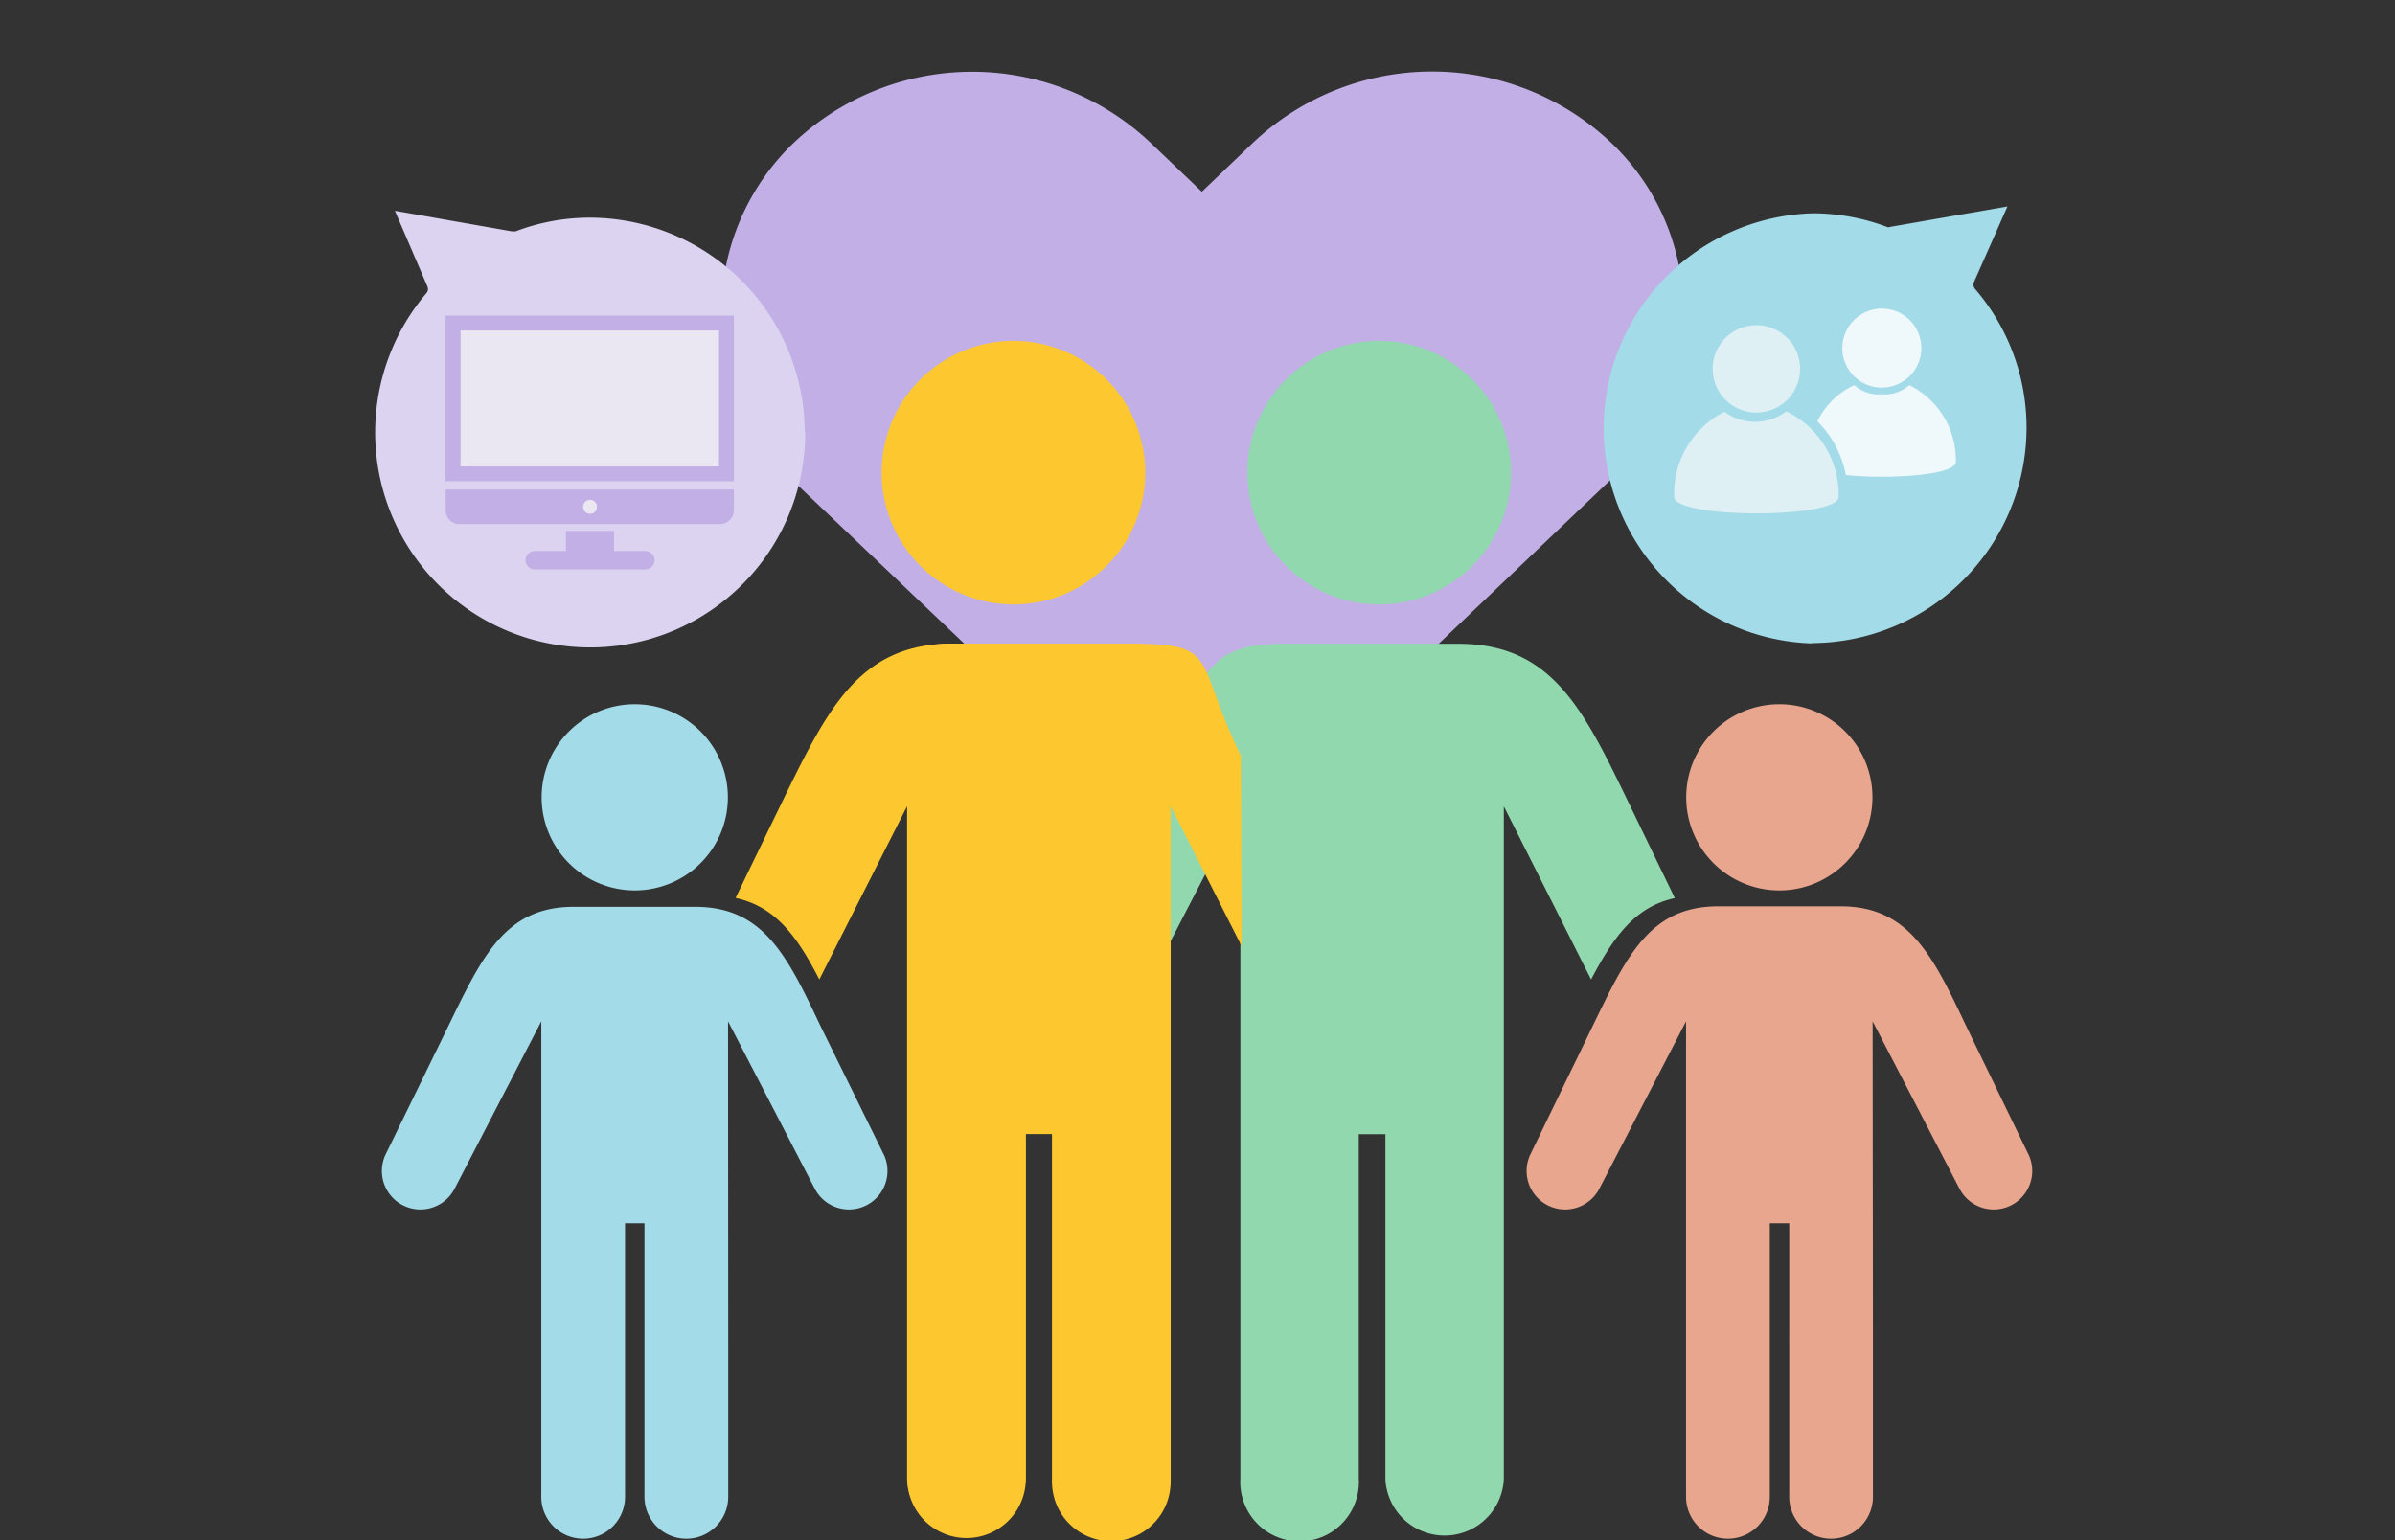 <svg id="Layer_1" data-name="Layer 1" xmlns="http://www.w3.org/2000/svg" width="143" height="92"><rect width="100%" height="100%" fill="#333333" stroke="none"/><defs><style>.cls-10{fill:#c1afe5}.cls-3{fill:#91d8ae}.cls-4{fill:#fdc82f}.cls-5{fill:#a3dbe8}.cls-6{fill:#dff0f5}.cls-10,.cls-11,.cls-6,.cls-7{fill-rule:evenodd}.cls-7{fill:#eff8fa}.cls-11{fill:#ebe7f2}</style></defs><path d="M74.84 8.5l-3.08 2.95-3.09-2.95a15.5 15.5 0 00-21.25 0 14 14 0 00-.49 19.79c.16.17.32.33.49.49l24.34 23.16L96.1 28.72a13.87 13.87 0 00.69-19.6q-.33-.36-.69-.69a15.57 15.57 0 00-21.26.07z" fill="#c1afe5"/><path fill="#f6ca53" d="M67.59 45.64l-.3-1.38.29 1.39.01-.01z"/><path class="cls-3" d="M82.35 36.1a7.87 7.87 0 10-7.87-7.87 7.87 7.87 0 007.87 7.87z"/><path class="cls-4" d="M60.5 36.1a7.87 7.87 0 10-7.86-7.88 7.88 7.88 0 007.86 7.88z"/><path class="cls-3" d="M100 53.64l-2.46-5.08c-2.9-6-4.71-10.11-10.48-10.11H76.77c-4.51 0-4.72 1.54-6.89 5.85v11.94l4.18-8.08v40.17a3.54 3.54 0 007.07.38 2.41 2.41 0 000-.38V67.74h1.59v20.62a3.54 3.54 0 007.07 0v-40.2L95 58.5c1.36-2.58 2.64-4.35 5-4.86z"/><path class="cls-5" d="M108.13 38.41A12.88 12.88 0 00121 25.55a12.7 12.7 0 00-3.08-8.3.41.41 0 01-.06-.4l2-4.52-7 1.22a.23.23 0 01-.2 0 12.58 12.58 0 00-4.42-.81 12.85 12.85 0 000 25.69z"/><path class="cls-6" d="M106.7 24.59a5.52 5.52 0 013.08 5.08c0 1.33-9.82 1.31-9.82 0a5.5 5.5 0 013-5.08 3.09 3.09 0 003.66 0z"/><path class="cls-6" d="M104.87 19.42a2.61 2.61 0 11-2.61 2.58 2.61 2.61 0 012.61-2.58z"/><path class="cls-7" d="M114 23a5 5 0 012.78 4.59c0 .79-4 1.05-6.57.78a6.38 6.38 0 00-.79-2.06 6.31 6.31 0 00-.91-1.15 4.66 4.66 0 012.2-2.16 2.21 2.21 0 001.65.55A2.19 2.19 0 00114 23z"/><path class="cls-7" d="M112.31 18.43a2.36 2.36 0 11-2.31 2.41v-.05a2.37 2.37 0 012.31-2.36z"/><path class="cls-5" d="M37.9 53.18a5.56 5.56 0 10-5.56-5.56 5.56 5.56 0 005.56 5.56zM43.47 61l5.18 10a2.3 2.3 0 004.14-2L49 61.3c-2-4.23-3.42-7.14-7.5-7.14h-7.24c-4.07 0-5.45 2.91-7.5 7.14L23 69a2.3 2.3 0 004.14 2l5.18-10v28.4a2.5 2.5 0 005 0V73.06h1.16V89.4a2.5 2.5 0 005 0v-9.54"/><path d="M106.24 53.18a5.56 5.56 0 10-5.56-5.56 5.56 5.56 0 005.56 5.56zm5.57 7.82L117 71a2.3 2.3 0 004.14-2l-3.75-7.73c-2-4.23-3.43-7.14-7.5-7.14h-7.29c-4.07 0-5.45 2.91-7.5 7.14L91.35 69a2.3 2.3 0 004.14 2l5.18-10v28.4a2.5 2.5 0 005 0V73.06h1.16V89.4a2.5 2.5 0 005 0v-9.54" fill="#e9a68f"/><path d="M48.05 25.84A12.86 12.86 0 0035.2 13a12.37 12.37 0 00-4.42.82h-.2l-7-1.23 1.94 4.52a.37.37 0 01-.06.4 12.84 12.84 0 1022.62 8.3z" fill="#dbd3ef"/><path id="Fill-1" class="cls-10" d="M26.6 28.74h17.22v-9.89H26.6v9.89z"/><path id="Fill-2" class="cls-11" d="M27.5 27.86h15.43v-8.12H27.5v8.12z"/><path id="Fill-3" class="cls-10" d="M33.79 32.94h2.87v-1.23h-2.87v1.23z"/><g id="Group-6"><path id="Fill-4" class="cls-10" d="M38.53 32.91h-6.6a.55.55 0 000 1.1h6.6a.55.55 0 100-1.1"/></g><g id="Group-9"><path id="Fill-7" class="cls-10" d="M35.23 29.86a.41.41 0 11-.41.41.41.41 0 01.41-.41zm-8.62.61a.82.82 0 00.81.83H43a.84.84 0 00.82-.83v-1.23H26.61z"/></g><path id="Fill-10" class="cls-11" d="M35.23 29.86a.41.41 0 11-.41.41.41.41 0 01.41-.41"/><path class="cls-4" d="M56.89 38.44h10.28a8.68 8.68 0 012.72.42v49.46a3.54 3.54 0 01-7.07.38 2.41 2.41 0 010-.38V67.73h-1.59v20.62a3.54 3.54 0 01-7.07 0v-40.2L48.92 58.5c-1.33-2.59-2.62-4.35-5-4.87l2.46-5.08c2.93-6 4.74-10.11 10.51-10.11z"/><path class="cls-4" d="M74.09 45.14c-2.9-6-1.15-6.7-6.92-6.7H56.89a8.68 8.68 0 00-2.72.42v49.46a3.54 3.54 0 007.08 0V67.73h1.58v20.62a3.54 3.54 0 007.07 0v-40.2l4.24 8.37"/></svg>